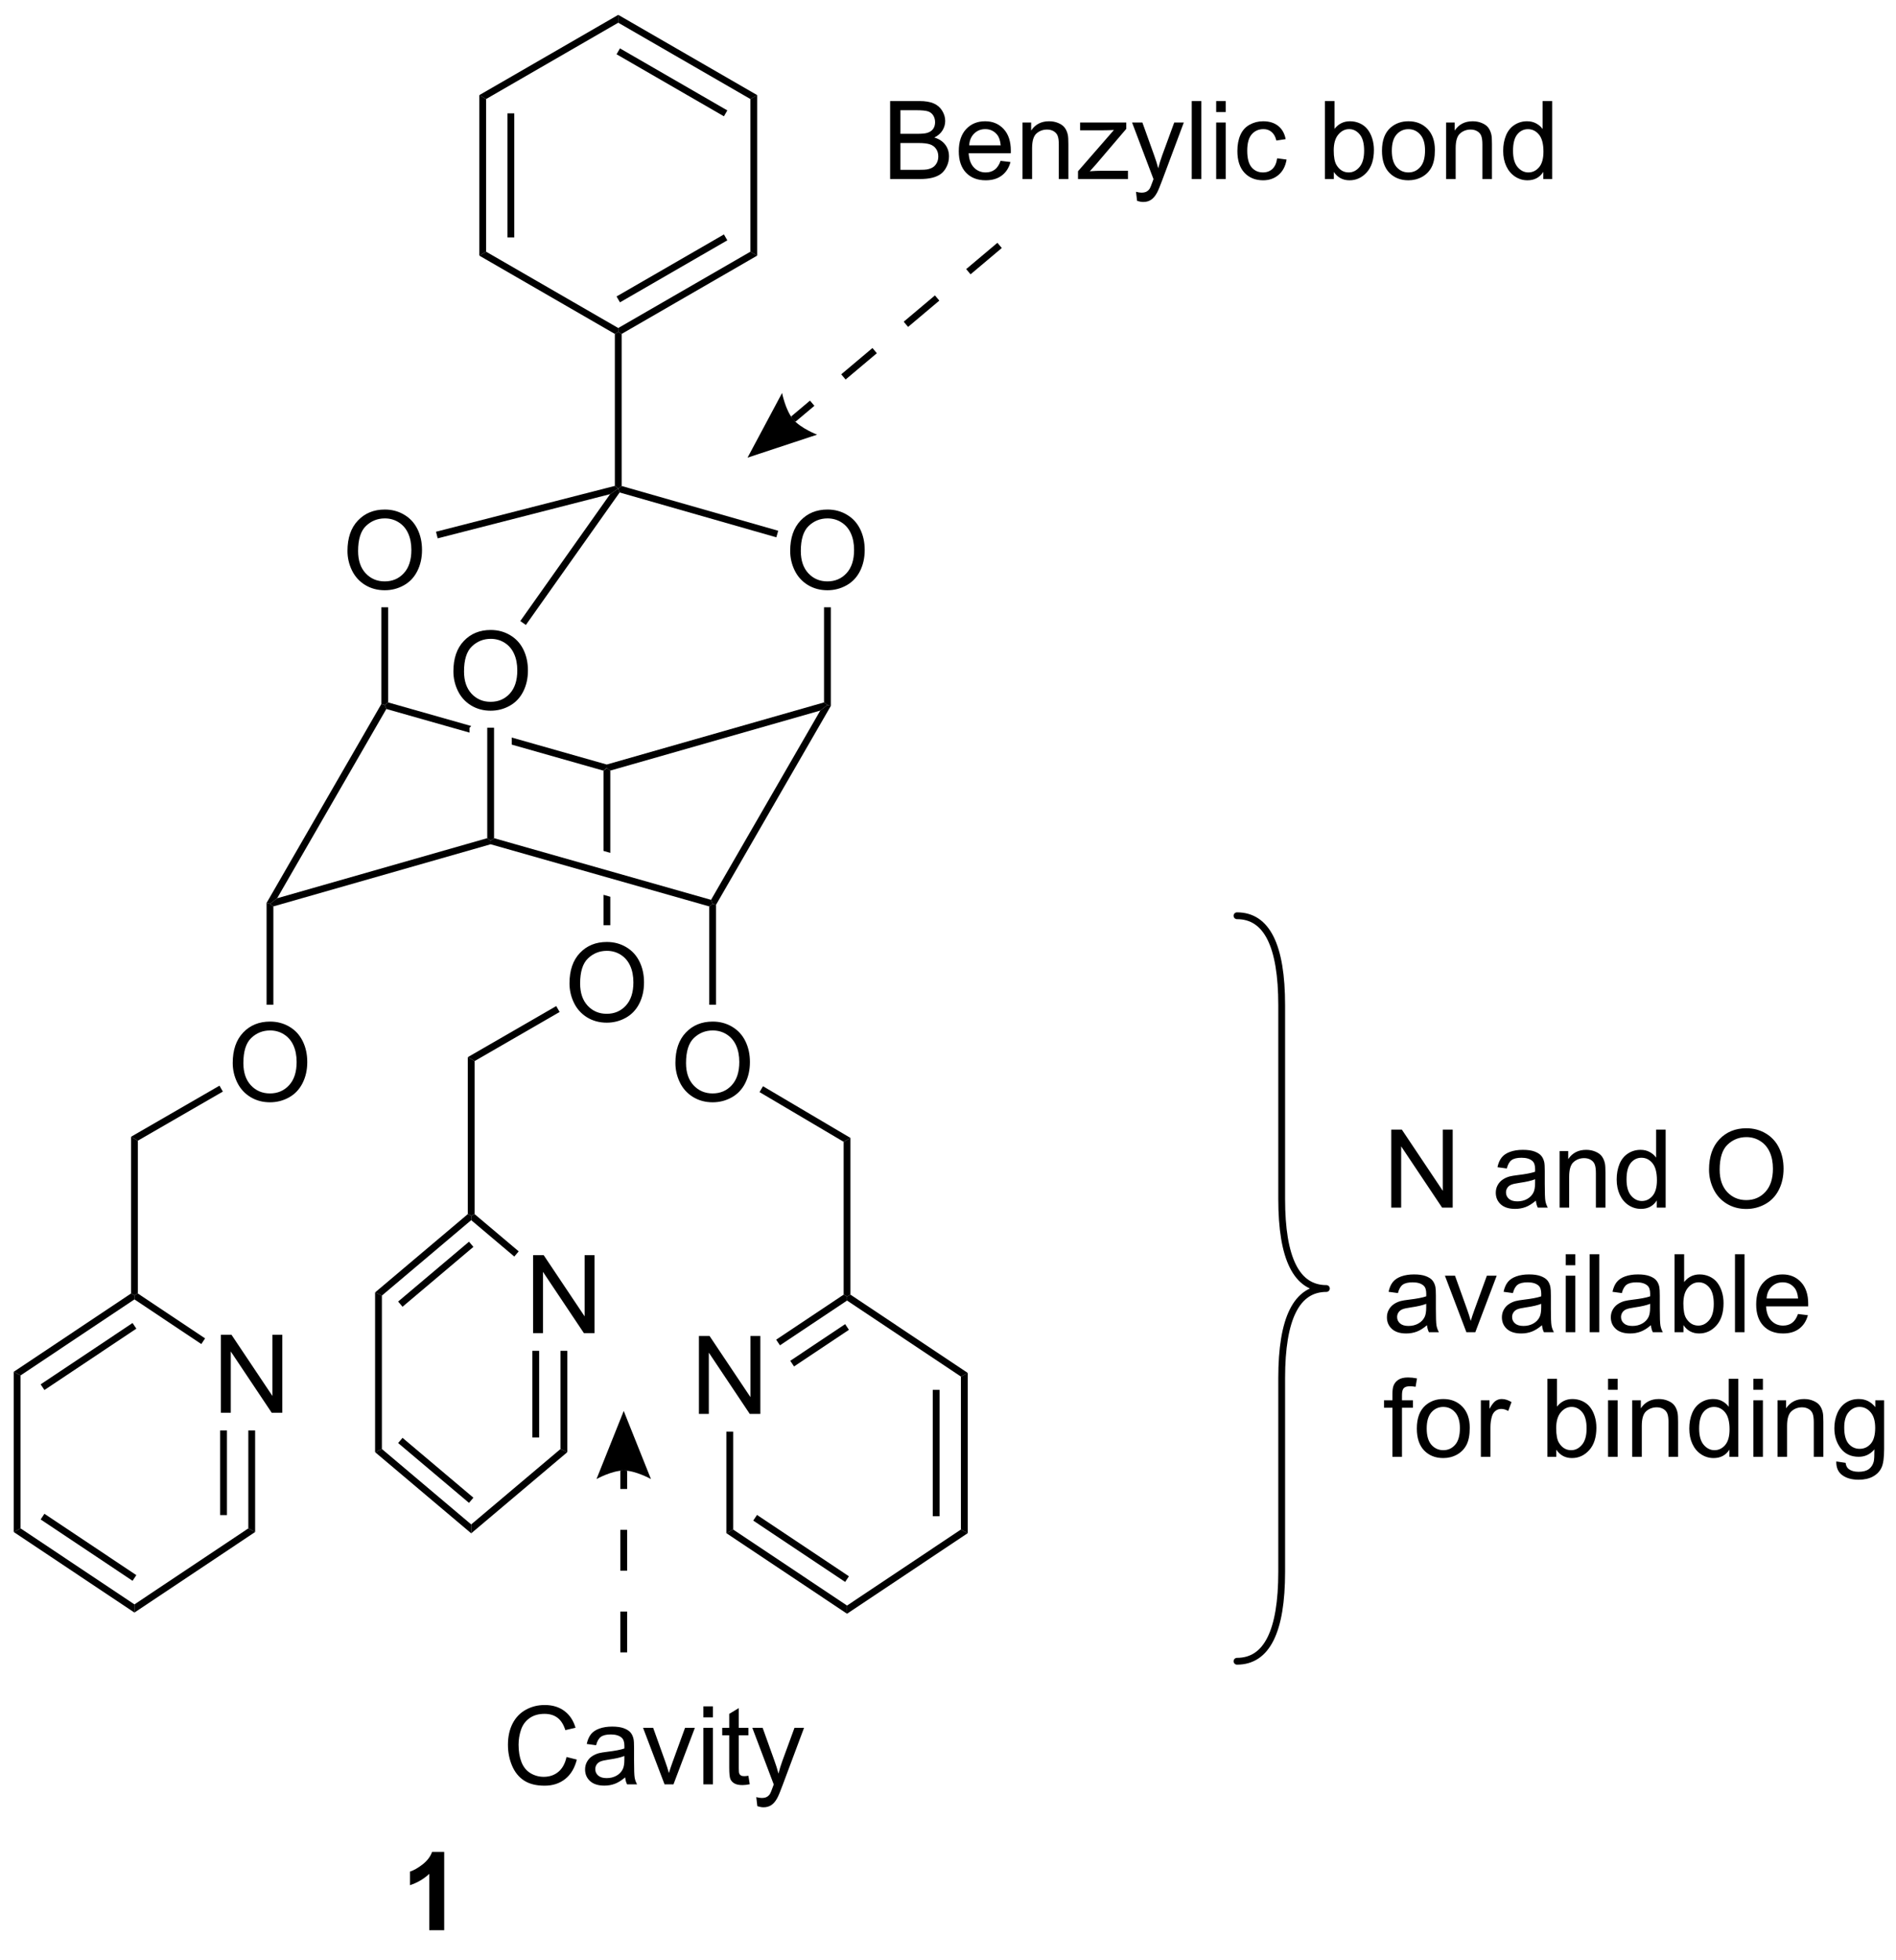 <?xml version="1.0" encoding="UTF-8"?>
<!DOCTYPE svg PUBLIC '-//W3C//DTD SVG 1.0//EN'
          'http://www.w3.org/TR/2001/REC-SVG-20010904/DTD/svg10.dtd'>
<svg stroke-dasharray="none" shape-rendering="auto" xmlns="http://www.w3.org/2000/svg" font-family="'Dialog'" text-rendering="auto" width="90" fill-opacity="1" color-interpolation="auto" color-rendering="auto" preserveAspectRatio="xMidYMid meet" font-size="12px" viewBox="0 0 90 93" fill="black" xmlns:xlink="http://www.w3.org/1999/xlink" stroke="black" image-rendering="auto" stroke-miterlimit="10" stroke-linecap="square" stroke-linejoin="miter" font-style="normal" stroke-width="1" height="93" stroke-dashoffset="0" font-weight="normal" stroke-opacity="1"
><!--Generated by the Batik Graphics2D SVG Generator--><defs id="genericDefs"
  /><g
  ><defs id="defs1"
    ><clipPath clipPathUnits="userSpaceOnUse" id="clipPath1"
      ><path d="M0.646 0.646 L144.012 0.646 L144.012 147.332 L0.646 147.332 L0.646 0.646 Z"
      /></clipPath
      ><clipPath clipPathUnits="userSpaceOnUse" id="clipPath2"
      ><path d="M90.172 270.739 L90.172 413.347 L229.552 413.347 L229.552 270.739 Z"
      /></clipPath
    ></defs
    ><g transform="scale(0.628,0.628) translate(-0.646,-0.646) matrix(1.029,0,0,1.029,-92.105,-277.837)"
    ><path d="M134.717 327.028 L134.467 327.217 L134.467 333.107 L134.967 333.249 L134.967 333.249 L134.967 327.217 L134.717 327.028 ZM134.467 336.329 L134.467 338.564 L134.967 338.564 L134.967 336.471 L134.967 336.471 L134.467 336.329 Z" stroke="none" clip-path="url(#clipPath2)"
    /></g
    ><g transform="matrix(0.646,0,0,0.646,-58.226,-174.821)"
    ><path d="M131.98 342.839 Q131.98 341.412 132.745 340.607 Q133.511 339.8 134.722 339.8 Q135.513 339.8 136.149 340.18 Q136.787 340.558 137.12 341.235 Q137.456 341.912 137.456 342.771 Q137.456 343.644 137.105 344.331 Q136.753 345.019 136.107 345.373 Q135.464 345.727 134.717 345.727 Q133.909 345.727 133.271 345.337 Q132.636 344.943 132.308 344.269 Q131.98 343.592 131.98 342.839 ZM132.761 342.849 Q132.761 343.886 133.316 344.482 Q133.873 345.076 134.714 345.076 Q135.568 345.076 136.12 344.474 Q136.675 343.873 136.675 342.769 Q136.675 342.068 136.438 341.547 Q136.201 341.027 135.745 340.74 Q135.292 340.451 134.724 340.451 Q133.92 340.451 133.339 341.006 Q132.761 341.558 132.761 342.849 Z" stroke="none" clip-path="url(#clipPath2)"
    /></g
    ><g transform="matrix(0.646,0,0,0.646,-58.226,-174.821)"
    ><path d="M131.761 399.657 L132.519 399.847 Q132.282 400.782 131.662 401.274 Q131.043 401.764 130.149 401.764 Q129.222 401.764 128.642 401.386 Q128.063 401.009 127.759 400.295 Q127.457 399.579 127.457 398.759 Q127.457 397.863 127.798 397.199 Q128.142 396.532 128.772 396.186 Q129.402 395.839 130.16 395.839 Q131.019 395.839 131.605 396.277 Q132.191 396.714 132.423 397.509 L131.675 397.683 Q131.477 397.058 131.097 396.774 Q130.72 396.488 130.144 396.488 Q129.485 396.488 129.04 396.806 Q128.597 397.121 128.418 397.655 Q128.238 398.188 128.238 398.753 Q128.238 399.485 128.451 400.03 Q128.665 400.574 129.113 400.845 Q129.563 401.113 130.087 401.113 Q130.722 401.113 131.162 400.746 Q131.605 400.378 131.761 399.657 ZM136.07 401.152 Q135.679 401.485 135.317 401.623 Q134.958 401.759 134.544 401.759 Q133.859 401.759 133.492 401.425 Q133.125 401.089 133.125 400.571 Q133.125 400.267 133.263 400.014 Q133.403 399.761 133.627 399.61 Q133.851 399.457 134.132 399.378 Q134.341 399.324 134.757 399.274 Q135.609 399.173 136.013 399.032 Q136.015 398.886 136.015 398.847 Q136.015 398.418 135.817 398.243 Q135.547 398.003 135.015 398.003 Q134.52 398.003 134.284 398.178 Q134.047 398.353 133.935 398.793 L133.247 398.699 Q133.341 398.259 133.554 397.988 Q133.77 397.714 134.177 397.569 Q134.583 397.423 135.117 397.423 Q135.648 397.423 135.979 397.548 Q136.312 397.673 136.468 397.863 Q136.625 398.05 136.687 398.339 Q136.724 398.519 136.724 398.988 L136.724 399.925 Q136.724 400.907 136.768 401.168 Q136.812 401.425 136.945 401.665 L136.21 401.665 Q136.101 401.446 136.07 401.152 ZM136.013 399.582 Q135.63 399.738 134.864 399.847 Q134.429 399.91 134.25 399.988 Q134.07 400.066 133.971 400.217 Q133.875 400.368 133.875 400.55 Q133.875 400.832 134.088 401.019 Q134.302 401.207 134.71 401.207 Q135.117 401.207 135.432 401.03 Q135.75 400.853 135.898 400.543 Q136.013 400.306 136.013 399.839 L136.013 399.582 ZM138.964 401.665 L137.386 397.517 L138.129 397.517 L139.019 400.001 Q139.165 400.402 139.285 400.837 Q139.379 400.509 139.548 400.048 L140.47 397.517 L141.191 397.517 L139.621 401.665 L138.964 401.665 ZM141.816 396.746 L141.816 395.938 L142.519 395.938 L142.519 396.746 L141.816 396.746 ZM141.816 401.665 L141.816 397.517 L142.519 397.517 L142.519 401.665 L141.816 401.665 ZM145.125 401.035 L145.226 401.657 Q144.929 401.72 144.695 401.72 Q144.312 401.72 144.101 401.6 Q143.89 401.478 143.804 401.28 Q143.718 401.082 143.718 400.449 L143.718 398.063 L143.203 398.063 L143.203 397.517 L143.718 397.517 L143.718 396.488 L144.419 396.066 L144.419 397.517 L145.125 397.517 L145.125 398.063 L144.419 398.063 L144.419 400.488 Q144.419 400.79 144.455 400.876 Q144.492 400.962 144.575 401.014 Q144.661 401.063 144.817 401.063 Q144.935 401.063 145.125 401.035 ZM145.782 403.264 L145.704 402.603 Q145.933 402.665 146.105 402.665 Q146.339 402.665 146.48 402.587 Q146.621 402.509 146.712 402.368 Q146.777 402.264 146.925 401.845 Q146.946 401.787 146.988 401.673 L145.415 397.517 L146.173 397.517 L147.035 399.918 Q147.204 400.376 147.337 400.878 Q147.457 400.394 147.626 399.933 L148.511 397.517 L149.214 397.517 L147.636 401.735 Q147.384 402.42 147.243 402.678 Q147.056 403.024 146.813 403.186 Q146.571 403.35 146.235 403.35 Q146.032 403.35 145.782 403.264 Z" stroke="none" clip-path="url(#clipPath2)"
    /></g
    ><g transform="matrix(0.646,0,0,0.646,-58.226,-174.821)"
    ><path d="M136.215 391.974 L136.215 388.974 L135.715 388.974 L135.715 391.974 ZM136.215 385.974 L136.215 382.974 L135.715 382.974 L135.715 385.974 ZM136.215 379.974 L136.215 378.618 L135.715 378.618 L135.715 379.974 ZM135.965 374.243 L137.965 379.243 C137.965 379.243 136.84 378.618 135.965 378.618 C135.09 378.618 133.965 379.243 133.965 379.243 Z" stroke="none" clip-path="url(#clipPath2)"
    /></g
    ><g transform="matrix(0.646,0,0,0.646,-58.226,-174.821)"
    ><path d="M155.54 283.769 L155.54 278.042 L157.689 278.042 Q158.345 278.042 158.741 278.216 Q159.139 278.388 159.363 278.75 Q159.587 279.112 159.587 279.506 Q159.587 279.873 159.387 280.198 Q159.189 280.521 158.788 280.722 Q159.306 280.873 159.585 281.24 Q159.866 281.607 159.866 282.107 Q159.866 282.511 159.694 282.857 Q159.525 283.201 159.275 283.388 Q159.025 283.576 158.647 283.672 Q158.272 283.769 157.725 283.769 L155.54 283.769 ZM156.298 280.448 L157.538 280.448 Q158.04 280.448 158.259 280.381 Q158.548 280.295 158.694 280.097 Q158.843 279.896 158.843 279.597 Q158.843 279.31 158.704 279.094 Q158.569 278.878 158.314 278.797 Q158.061 278.716 157.444 278.716 L156.298 278.716 L156.298 280.448 ZM156.298 283.091 L157.725 283.091 Q158.093 283.091 158.241 283.065 Q158.501 283.019 158.676 282.909 Q158.853 282.8 158.965 282.591 Q159.079 282.381 159.079 282.107 Q159.079 281.787 158.915 281.552 Q158.751 281.315 158.46 281.219 Q158.171 281.123 157.624 281.123 L156.298 281.123 L156.298 283.091 ZM163.658 282.433 L164.384 282.521 Q164.212 283.159 163.746 283.511 Q163.283 283.862 162.561 283.862 Q161.65 283.862 161.116 283.302 Q160.585 282.74 160.585 281.729 Q160.585 280.683 161.124 280.104 Q161.663 279.526 162.522 279.526 Q163.353 279.526 163.879 280.094 Q164.408 280.659 164.408 281.685 Q164.408 281.748 164.405 281.873 L161.311 281.873 Q161.35 282.558 161.697 282.922 Q162.046 283.284 162.564 283.284 Q162.952 283.284 163.225 283.081 Q163.499 282.878 163.658 282.433 ZM161.35 281.295 L163.665 281.295 Q163.619 280.771 163.4 280.511 Q163.064 280.104 162.53 280.104 Q162.046 280.104 161.715 280.43 Q161.384 280.753 161.35 281.295 ZM165.268 283.769 L165.268 279.62 L165.901 279.62 L165.901 280.209 Q166.357 279.526 167.221 279.526 Q167.596 279.526 167.909 279.662 Q168.224 279.795 168.38 280.013 Q168.536 280.232 168.599 280.534 Q168.638 280.729 168.638 281.216 L168.638 283.769 L167.935 283.769 L167.935 281.245 Q167.935 280.815 167.852 280.602 Q167.771 280.388 167.563 280.263 Q167.354 280.136 167.073 280.136 Q166.623 280.136 166.297 280.422 Q165.971 280.706 165.971 281.503 L165.971 283.769 L165.268 283.769 ZM169.345 283.769 L169.345 283.198 L171.986 280.167 Q171.538 280.19 171.194 280.19 L169.501 280.19 L169.501 279.62 L172.892 279.62 L172.892 280.084 L170.647 282.716 L170.212 283.198 Q170.686 283.162 171.1 283.162 L173.017 283.162 L173.017 283.769 L169.345 283.769 ZM173.686 285.368 L173.608 284.706 Q173.837 284.769 174.009 284.769 Q174.244 284.769 174.384 284.69 Q174.525 284.612 174.616 284.472 Q174.681 284.368 174.829 283.948 Q174.85 283.891 174.892 283.776 L173.319 279.62 L174.077 279.62 L174.939 282.021 Q175.108 282.479 175.241 282.982 Q175.361 282.498 175.53 282.037 L176.415 279.62 L177.119 279.62 L175.54 283.839 Q175.288 284.524 175.147 284.782 Q174.96 285.128 174.718 285.289 Q174.475 285.454 174.139 285.454 Q173.936 285.454 173.686 285.368 ZM177.702 283.769 L177.702 278.042 L178.405 278.042 L178.405 283.769 L177.702 283.769 ZM179.498 278.849 L179.498 278.042 L180.201 278.042 L180.201 278.849 L179.498 278.849 ZM179.498 283.769 L179.498 279.62 L180.201 279.62 L180.201 283.769 L179.498 283.769 ZM183.978 282.248 L184.671 282.339 Q184.556 283.052 184.09 283.459 Q183.624 283.862 182.944 283.862 Q182.093 283.862 181.574 283.305 Q181.056 282.748 181.056 281.709 Q181.056 281.037 181.277 280.534 Q181.501 280.029 181.957 279.779 Q182.413 279.526 182.947 279.526 Q183.624 279.526 184.054 279.868 Q184.483 280.209 184.603 280.839 L183.921 280.943 Q183.822 280.526 183.574 280.315 Q183.327 280.104 182.975 280.104 Q182.444 280.104 182.111 280.485 Q181.78 280.865 181.78 281.69 Q181.78 282.526 182.1 282.907 Q182.421 283.284 182.936 283.284 Q183.35 283.284 183.626 283.032 Q183.905 282.776 183.978 282.248 ZM188.143 283.769 L187.49 283.769 L187.49 278.042 L188.193 278.042 L188.193 280.084 Q188.638 279.526 189.331 279.526 Q189.714 279.526 190.055 279.68 Q190.396 279.834 190.617 280.115 Q190.839 280.394 190.964 280.789 Q191.089 281.183 191.089 281.631 Q191.089 282.698 190.56 283.282 Q190.034 283.862 189.294 283.862 Q188.56 283.862 188.143 283.248 L188.143 283.769 ZM188.136 281.662 Q188.136 282.409 188.339 282.74 Q188.669 283.284 189.237 283.284 Q189.698 283.284 190.034 282.883 Q190.37 282.482 190.37 281.69 Q190.37 280.878 190.047 280.493 Q189.724 280.104 189.268 280.104 Q188.807 280.104 188.471 280.506 Q188.136 280.904 188.136 281.662 ZM191.681 281.693 Q191.681 280.542 192.322 279.987 Q192.858 279.526 193.626 279.526 Q194.483 279.526 195.025 280.086 Q195.569 280.646 195.569 281.636 Q195.569 282.435 195.327 282.896 Q195.087 283.354 194.629 283.61 Q194.171 283.862 193.626 283.862 Q192.757 283.862 192.218 283.305 Q191.681 282.745 191.681 281.693 ZM192.405 281.693 Q192.405 282.49 192.751 282.888 Q193.1 283.284 193.626 283.284 Q194.15 283.284 194.496 282.886 Q194.845 282.487 194.845 281.67 Q194.845 280.901 194.496 280.506 Q194.147 280.107 193.626 280.107 Q193.1 280.107 192.751 280.503 Q192.405 280.896 192.405 281.693 ZM196.393 283.769 L196.393 279.62 L197.026 279.62 L197.026 280.209 Q197.482 279.526 198.346 279.526 Q198.721 279.526 199.034 279.662 Q199.349 279.795 199.505 280.013 Q199.661 280.232 199.724 280.534 Q199.763 280.729 199.763 281.216 L199.763 283.769 L199.06 283.769 L199.06 281.245 Q199.06 280.815 198.977 280.602 Q198.896 280.388 198.688 280.263 Q198.479 280.136 198.198 280.136 Q197.748 280.136 197.422 280.422 Q197.096 280.706 197.096 281.503 L197.096 283.769 L196.393 283.769 ZM203.533 283.769 L203.533 283.245 Q203.139 283.862 202.374 283.862 Q201.876 283.862 201.46 283.589 Q201.046 283.315 200.816 282.826 Q200.587 282.334 200.587 281.698 Q200.587 281.076 200.793 280.571 Q201.001 280.065 201.415 279.797 Q201.829 279.526 202.343 279.526 Q202.718 279.526 203.009 279.685 Q203.304 279.841 203.486 280.097 L203.486 278.042 L204.186 278.042 L204.186 283.769 L203.533 283.769 ZM201.311 281.698 Q201.311 282.495 201.647 282.891 Q201.983 283.284 202.439 283.284 Q202.9 283.284 203.223 282.907 Q203.546 282.529 203.546 281.756 Q203.546 280.904 203.218 280.506 Q202.889 280.107 202.408 280.107 Q201.939 280.107 201.624 280.49 Q201.311 280.873 201.311 281.698 Z" stroke="none" clip-path="url(#clipPath2)"
    /></g
    ><g transform="matrix(0.646,0,0,0.646,-58.226,-174.821)"
    ><path d="M163.424 288.452 L161.129 290.384 L161.451 290.767 L163.746 288.835 ZM158.833 292.316 L156.538 294.247 L156.86 294.63 L159.155 292.698 ZM154.242 296.179 L151.947 298.111 L152.269 298.493 L154.564 296.562 ZM149.652 300.042 L148.249 301.223 L148.571 301.605 L149.974 300.425 ZM145.063 304.231 L147.601 299.481 C147.601 299.481 147.847 300.744 148.41 301.414 C148.974 302.083 150.176 302.542 150.176 302.542 Z" stroke="none" clip-path="url(#clipPath2)"
    /></g
    ><g transform="matrix(0.646,0,0,0.646,-58.226,-174.821)"
    ><path d="M118.153 322.329 L118.403 322.396 L118.522 322.689 L110.497 336.59 L109.971 337 L109.721 336.933 Z" stroke="none" clip-path="url(#clipPath2)"
    /></g
    ><g transform="matrix(0.646,0,0,0.646,-58.226,-174.821)"
    ><path d="M110.221 337.188 L109.971 337 L110.497 336.59 L125.936 332.177 L126.186 332.366 L126.186 332.625 Z" stroke="none" clip-path="url(#clipPath2)"
    /></g
    ><g transform="matrix(0.646,0,0,0.646,-58.226,-174.821)"
    ><path d="M126.186 332.625 L126.186 332.366 L126.436 332.177 L142.38 336.706 L142.499 337 L142.249 337.189 Z" stroke="none" clip-path="url(#clipPath2)"
    /></g
    ><g transform="matrix(0.646,0,0,0.646,-58.226,-174.821)"
    ><path d="M142.749 337.067 L142.499 337 L142.38 336.706 L150.407 322.806 L150.933 322.396 L151.183 322.463 Z" stroke="none" clip-path="url(#clipPath2)"
    /></g
    ><g transform="matrix(0.646,0,0,0.646,-58.226,-174.821)"
    ><path d="M150.683 322.207 L150.933 322.396 L150.407 322.806 L134.967 327.217 L134.717 327.028 L134.716 326.768 Z" stroke="none" clip-path="url(#clipPath2)"
    /></g
    ><g transform="matrix(0.646,0,0,0.646,-58.226,-174.821)"
    ><path d="M118.653 322.207 L118.403 322.396 L118.522 322.689 L124.636 324.425 L124.636 324.425 L124.636 324.067 L124.762 323.941 L124.762 323.941 L118.653 322.207 ZM127.736 324.786 L127.736 325.306 L127.736 325.306 L134.467 327.217 L134.717 327.028 L134.716 326.768 L127.736 324.786 Z" stroke="none" clip-path="url(#clipPath2)"
    /></g
    ><g transform="matrix(0.646,0,0,0.646,-58.226,-174.821)"
    ><path d="M148.196 311.082 Q148.196 309.654 148.961 308.85 Q149.727 308.042 150.938 308.042 Q151.729 308.042 152.365 308.423 Q153.003 308.8 153.336 309.477 Q153.672 310.154 153.672 311.014 Q153.672 311.886 153.321 312.574 Q152.969 313.261 152.323 313.615 Q151.68 313.969 150.933 313.969 Q150.125 313.969 149.487 313.579 Q148.852 313.186 148.524 312.511 Q148.196 311.834 148.196 311.082 ZM148.977 311.092 Q148.977 312.128 149.531 312.725 Q150.089 313.318 150.93 313.318 Q151.784 313.318 152.336 312.717 Q152.891 312.115 152.891 311.011 Q152.891 310.311 152.654 309.79 Q152.417 309.269 151.961 308.983 Q151.508 308.693 150.94 308.693 Q150.136 308.693 149.555 309.248 Q148.977 309.8 148.977 311.092 Z" stroke="none" clip-path="url(#clipPath2)"
    /></g
    ><g transform="matrix(0.646,0,0,0.646,-58.226,-174.821)"
    ><path d="M151.183 322.463 L150.933 322.396 L150.683 322.207 L150.683 315.222 L151.183 315.222 Z" stroke="none" clip-path="url(#clipPath2)"
    /></g
    ><g transform="matrix(0.646,0,0,0.646,-58.226,-174.821)"
    ><path d="M139.762 348.686 Q139.762 347.259 140.527 346.454 Q141.293 345.647 142.504 345.647 Q143.296 345.647 143.931 346.027 Q144.569 346.404 144.902 347.082 Q145.238 347.759 145.238 348.618 Q145.238 349.49 144.887 350.178 Q144.535 350.865 143.889 351.22 Q143.246 351.574 142.499 351.574 Q141.691 351.574 141.053 351.183 Q140.418 350.79 140.09 350.115 Q139.762 349.438 139.762 348.686 ZM140.543 348.696 Q140.543 349.733 141.098 350.329 Q141.655 350.923 142.496 350.923 Q143.35 350.923 143.902 350.321 Q144.457 349.72 144.457 348.615 Q144.457 347.915 144.22 347.394 Q143.983 346.873 143.527 346.587 Q143.074 346.298 142.506 346.298 Q141.702 346.298 141.121 346.852 Q140.543 347.404 140.543 348.696 Z" stroke="none" clip-path="url(#clipPath2)"
    /></g
    ><g transform="matrix(0.646,0,0,0.646,-58.226,-174.821)"
    ><path d="M142.249 337.189 L142.499 337 L142.749 337.067 L142.749 344.411 L142.249 344.411 Z" stroke="none" clip-path="url(#clipPath2)"
    /></g
    ><g transform="matrix(0.646,0,0,0.646,-58.226,-174.821)"
    ><path d="M123.449 319.926 Q123.449 318.5 124.215 317.695 Q124.98 316.887 126.191 316.887 Q126.983 316.887 127.618 317.268 Q128.256 317.645 128.59 318.322 Q128.926 319 128.926 319.859 Q128.926 320.731 128.574 321.419 Q128.222 322.106 127.577 322.46 Q126.933 322.815 126.186 322.815 Q125.379 322.815 124.741 322.424 Q124.105 322.031 123.777 321.356 Q123.449 320.679 123.449 319.926 ZM124.23 319.937 Q124.23 320.973 124.785 321.57 Q125.342 322.163 126.183 322.163 Q127.038 322.163 127.59 321.562 Q128.144 320.96 128.144 319.856 Q128.144 319.156 127.907 318.635 Q127.67 318.114 127.215 317.828 Q126.761 317.538 126.194 317.538 Q125.389 317.538 124.808 318.093 Q124.23 318.645 124.23 319.937 Z" stroke="none" clip-path="url(#clipPath2)"
    /></g
    ><g transform="matrix(0.646,0,0,0.646,-58.226,-174.821)"
    ><path d="M126.436 332.177 L126.186 332.366 L125.936 332.177 L125.936 324.067 L126.436 324.067 Z" stroke="none" clip-path="url(#clipPath2)"
    /></g
    ><g transform="matrix(0.646,0,0,0.646,-58.226,-174.821)"
    ><path d="M107.234 348.686 Q107.234 347.259 108 346.454 Q108.766 345.647 109.977 345.647 Q110.768 345.647 111.404 346.027 Q112.042 346.404 112.375 347.082 Q112.711 347.759 112.711 348.618 Q112.711 349.49 112.359 350.178 Q112.008 350.865 111.362 351.22 Q110.719 351.574 109.971 351.574 Q109.164 351.574 108.526 351.183 Q107.891 350.79 107.562 350.115 Q107.234 349.438 107.234 348.686 ZM108.016 348.696 Q108.016 349.733 108.57 350.329 Q109.127 350.923 109.969 350.923 Q110.823 350.923 111.375 350.321 Q111.93 349.72 111.93 348.615 Q111.93 347.915 111.693 347.394 Q111.456 346.873 111 346.587 Q110.547 346.298 109.979 346.298 Q109.174 346.298 108.594 346.852 Q108.016 347.404 108.016 348.696 Z" stroke="none" clip-path="url(#clipPath2)"
    /></g
    ><g transform="matrix(0.646,0,0,0.646,-58.226,-174.821)"
    ><path d="M109.721 336.933 L109.971 337 L110.221 337.188 L110.221 344.411 L109.721 344.411 Z" stroke="none" clip-path="url(#clipPath2)"
    /></g
    ><g transform="matrix(0.646,0,0,0.646,-58.226,-174.821)"
    ><path d="M115.666 311.082 Q115.666 309.654 116.432 308.85 Q117.197 308.042 118.408 308.042 Q119.2 308.042 119.835 308.423 Q120.473 308.8 120.807 309.477 Q121.143 310.154 121.143 311.014 Q121.143 311.886 120.791 312.574 Q120.44 313.261 119.794 313.615 Q119.15 313.969 118.403 313.969 Q117.596 313.969 116.958 313.579 Q116.322 313.186 115.994 312.511 Q115.666 311.834 115.666 311.082 ZM116.447 311.092 Q116.447 312.128 117.002 312.725 Q117.559 313.318 118.4 313.318 Q119.255 313.318 119.807 312.717 Q120.361 312.115 120.361 311.011 Q120.361 310.311 120.124 309.79 Q119.888 309.269 119.432 308.983 Q118.979 308.693 118.411 308.693 Q117.606 308.693 117.025 309.248 Q116.447 309.8 116.447 311.092 Z" stroke="none" clip-path="url(#clipPath2)"
    /></g
    ><g transform="matrix(0.646,0,0,0.646,-58.226,-174.821)"
    ><path d="M118.653 322.207 L118.403 322.396 L118.153 322.329 L118.153 315.222 L118.653 315.222 Z" stroke="none" clip-path="url(#clipPath2)"
    /></g
    ><g transform="matrix(0.646,0,0,0.646,-58.226,-174.821)"
    ><path d="M125.353 277.606 L125.853 277.894 L125.853 289.106 L125.353 289.394 ZM127.423 278.945 L127.423 288.055 L127.923 288.055 L127.923 278.945 Z" stroke="none" clip-path="url(#clipPath2)"
    /></g
    ><g transform="matrix(0.646,0,0,0.646,-58.226,-174.821)"
    ><path d="M125.353 289.394 L125.853 289.106 L135.562 294.711 L135.562 295 L135.312 295.144 Z" stroke="none" clip-path="url(#clipPath2)"
    /></g
    ><g transform="matrix(0.646,0,0,0.646,-58.226,-174.821)"
    ><path d="M135.812 295.144 L135.562 295 L135.562 294.711 L145.272 289.106 L145.772 289.394 ZM135.688 292.826 L143.577 288.271 L143.327 287.838 L135.438 292.393 Z" stroke="none" clip-path="url(#clipPath2)"
    /></g
    ><g transform="matrix(0.646,0,0,0.646,-58.226,-174.821)"
    ><path d="M145.772 289.394 L145.272 289.106 L145.272 277.894 L145.772 277.606 Z" stroke="none" clip-path="url(#clipPath2)"
    /></g
    ><g transform="matrix(0.646,0,0,0.646,-58.226,-174.821)"
    ><path d="M145.772 277.606 L145.272 277.894 L135.562 272.289 L135.562 271.711 ZM143.577 278.729 L135.688 274.174 L135.438 274.607 L143.327 279.162 Z" stroke="none" clip-path="url(#clipPath2)"
    /></g
    ><g transform="matrix(0.646,0,0,0.646,-58.226,-174.821)"
    ><path d="M135.562 271.711 L135.562 272.289 L125.853 277.894 L125.353 277.606 Z" stroke="none" clip-path="url(#clipPath2)"
    /></g
    ><g transform="matrix(0.646,0,0,0.646,-58.226,-174.821)"
    ><path d="M135.312 295.144 L135.562 295 L135.812 295.144 L135.812 306.312 L135.562 306.5 L135.312 306.306 Z" stroke="none" clip-path="url(#clipPath2)"
    /></g
    ><g transform="matrix(0.646,0,0,0.646,-58.226,-174.821)"
    ><path d="M135.664 306.789 L135.562 306.5 L135.812 306.312 L147.316 309.601 L147.178 310.082 Z" stroke="none" clip-path="url(#clipPath2)"
    /></g
    ><g transform="matrix(0.646,0,0,0.646,-58.226,-174.821)"
    ><path d="M134.965 306.911 L135.562 306.5 L135.664 306.789 L128.773 316.52 L128.365 316.231 Z" stroke="none" clip-path="url(#clipPath2)"
    /></g
    ><g transform="matrix(0.646,0,0,0.646,-58.226,-174.821)"
    ><path d="M135.312 306.306 L135.562 306.5 L134.965 306.911 L122.295 310.157 L122.171 309.672 Z" stroke="none" clip-path="url(#clipPath2)"
    /></g
    ><g transform="matrix(0.646,0,0,0.646,-58.226,-174.821)"
    ><path d="M145.944 350.826 L146.198 350.395 L152.624 354.191 L152.124 354.477 Z" stroke="none" clip-path="url(#clipPath2)"
    /></g
    ><g transform="matrix(0.646,0,0,0.646,-58.226,-174.821)"
    ><path d="M131.005 344.508 L131.255 344.941 L125.007 348.548 L124.507 348.259 Z" stroke="none" clip-path="url(#clipPath2)"
    /></g
    ><g transform="matrix(0.646,0,0,0.646,-58.226,-174.821)"
    ><path d="M106.259 350.354 L106.509 350.787 L100.262 354.394 L99.762 354.106 Z" stroke="none" clip-path="url(#clipPath2)"
    /></g
    ><g transform="matrix(0.646,0,0,0.646,-58.226,-174.821)"
    ><path d="M99.762 354.106 L100.262 354.394 L100.262 365.616 L100.012 365.75 L99.762 365.616 Z" stroke="none" clip-path="url(#clipPath2)"
    /></g
    ><g transform="matrix(0.646,0,0,0.646,-58.226,-174.821)"
    ><path d="M152.124 354.477 L152.624 354.191 L152.624 365.7 L152.374 365.834 L152.124 365.7 Z" stroke="none" clip-path="url(#clipPath2)"
    /></g
    ><g transform="matrix(0.646,0,0,0.646,-58.226,-174.821)"
    ><path d="M124.507 348.259 L125.007 348.548 L125.007 359.787 L124.757 359.903 L124.507 359.787 Z" stroke="none" clip-path="url(#clipPath2)"
    /></g
    ><g transform="matrix(0.646,0,0,0.646,-58.226,-174.821)"
    ><path d="M129.304 368.528 L129.304 362.801 L130.083 362.801 L133.091 367.296 L133.091 362.801 L133.817 362.801 L133.817 368.528 L133.039 368.528 L130.031 364.028 L130.031 368.528 L129.304 368.528 Z" stroke="none" clip-path="url(#clipPath2)"
    /></g
    ><g transform="matrix(0.646,0,0,0.646,-58.226,-174.821)"
    ><path d="M124.507 359.787 L124.757 359.903 L124.757 360.23 L118.195 365.769 L117.695 365.537 ZM124.596 361.812 L119.388 366.208 L119.711 366.59 L124.918 362.194 Z" stroke="none" clip-path="url(#clipPath2)"
    /></g
    ><g transform="matrix(0.646,0,0,0.646,-58.226,-174.821)"
    ><path d="M117.695 365.537 L118.195 365.769 L118.195 377.037 L117.695 377.269 Z" stroke="none" clip-path="url(#clipPath2)"
    /></g
    ><g transform="matrix(0.646,0,0,0.646,-58.226,-174.821)"
    ><path d="M117.695 377.269 L118.195 377.037 L124.757 382.576 L124.757 383.23 ZM119.388 376.599 L124.596 380.994 L124.918 380.612 L119.711 376.217 Z" stroke="none" clip-path="url(#clipPath2)"
    /></g
    ><g transform="matrix(0.646,0,0,0.646,-58.226,-174.821)"
    ><path d="M124.757 383.23 L124.757 382.576 L131.32 377.037 L131.82 377.269 Z" stroke="none" clip-path="url(#clipPath2)"
    /></g
    ><g transform="matrix(0.646,0,0,0.646,-58.226,-174.821)"
    ><path d="M131.82 377.269 L131.32 377.037 L131.32 369.828 L131.82 369.828 ZM129.75 376.192 L129.75 369.828 L129.25 369.828 L129.25 376.192 Z" stroke="none" clip-path="url(#clipPath2)"
    /></g
    ><g transform="matrix(0.646,0,0,0.646,-58.226,-174.821)"
    ><path d="M128.247 362.521 L127.924 362.903 L124.757 360.23 L124.757 359.903 L125.007 359.787 Z" stroke="none" clip-path="url(#clipPath2)"
    /></g
    ><g transform="matrix(0.646,0,0,0.646,-58.226,-174.821)"
    ><path d="M141.49 374.459 L141.49 368.733 L142.269 368.733 L145.276 373.227 L145.276 368.733 L146.003 368.733 L146.003 374.459 L145.225 374.459 L142.217 369.959 L142.217 374.459 L141.49 374.459 Z" stroke="none" clip-path="url(#clipPath2)"
    /></g
    ><g transform="matrix(0.646,0,0,0.646,-58.226,-174.821)"
    ><path d="M152.124 365.7 L152.374 365.834 L152.374 366.135 L147.445 369.423 L147.167 369.008 ZM152.235 367.868 L148.202 370.559 L148.48 370.975 L152.512 368.284 Z" stroke="none" clip-path="url(#clipPath2)"
    /></g
    ><g transform="matrix(0.646,0,0,0.646,-58.226,-174.821)"
    ><path d="M143.506 375.759 L144.006 375.759 L144.006 382.95 L143.506 383.218 Z" stroke="none" clip-path="url(#clipPath2)"
    /></g
    ><g transform="matrix(0.646,0,0,0.646,-58.226,-174.821)"
    ><path d="M143.506 383.218 L144.006 382.95 L152.374 388.534 L152.374 389.135 ZM145.482 382.295 L152.235 386.8 L152.512 386.384 L145.759 381.879 Z" stroke="none" clip-path="url(#clipPath2)"
    /></g
    ><g transform="matrix(0.646,0,0,0.646,-58.226,-174.821)"
    ><path d="M152.374 389.135 L152.374 388.534 L160.742 382.95 L161.242 383.218 Z" stroke="none" clip-path="url(#clipPath2)"
    /></g
    ><g transform="matrix(0.646,0,0,0.646,-58.226,-174.821)"
    ><path d="M161.242 383.218 L160.742 382.95 L160.742 371.718 L161.242 371.45 ZM159.172 381.977 L159.172 372.691 L158.672 372.691 L158.672 381.977 Z" stroke="none" clip-path="url(#clipPath2)"
    /></g
    ><g transform="matrix(0.646,0,0,0.646,-58.226,-174.821)"
    ><path d="M161.242 371.45 L160.742 371.718 L152.374 366.135 L152.374 365.834 L152.624 365.7 Z" stroke="none" clip-path="url(#clipPath2)"
    /></g
    ><g transform="matrix(0.646,0,0,0.646,-58.226,-174.821)"
    ><path d="M106.364 374.375 L106.364 368.648 L107.143 368.648 L110.151 373.143 L110.151 368.648 L110.877 368.648 L110.877 374.375 L110.099 374.375 L107.091 369.875 L107.091 374.375 L106.364 374.375 Z" stroke="none" clip-path="url(#clipPath2)"
    /></g
    ><g transform="matrix(0.646,0,0,0.646,-58.226,-174.821)"
    ><path d="M99.762 365.616 L100.012 365.75 L100.012 366.05 L91.644 371.634 L91.144 371.366 ZM99.873 367.784 L93.12 372.289 L93.398 372.705 L100.151 368.2 Z" stroke="none" clip-path="url(#clipPath2)"
    /></g
    ><g transform="matrix(0.646,0,0,0.646,-58.226,-174.821)"
    ><path d="M91.144 371.366 L91.644 371.634 L91.644 382.866 L91.144 383.134 Z" stroke="none" clip-path="url(#clipPath2)"
    /></g
    ><g transform="matrix(0.646,0,0,0.646,-58.226,-174.821)"
    ><path d="M91.144 383.134 L91.644 382.866 L100.012 388.449 L100.012 389.05 ZM93.12 382.21 L99.873 386.716 L100.151 386.3 L93.398 381.794 Z" stroke="none" clip-path="url(#clipPath2)"
    /></g
    ><g transform="matrix(0.646,0,0,0.646,-58.226,-174.821)"
    ><path d="M100.012 389.05 L100.012 388.449 L108.38 382.866 L108.88 383.134 Z" stroke="none" clip-path="url(#clipPath2)"
    /></g
    ><g transform="matrix(0.646,0,0,0.646,-58.226,-174.821)"
    ><path d="M108.88 383.134 L108.38 382.866 L108.38 375.675 L108.88 375.675 ZM106.81 381.892 L106.81 375.675 L106.31 375.675 L106.31 381.892 Z" stroke="none" clip-path="url(#clipPath2)"
    /></g
    ><g transform="matrix(0.646,0,0,0.646,-58.226,-174.821)"
    ><path d="M105.203 368.913 L104.926 369.329 L100.012 366.05 L100.012 365.75 L100.262 365.616 Z" stroke="none" clip-path="url(#clipPath2)"
    /></g
    ><g stroke-width="0.5" transform="matrix(0.646,0,0,0.646,-58.226,-174.821)" stroke-linejoin="round" stroke-linecap="round"
    ><path fill="none" d="M181.028 392.625 Q184.312 392.625 184.312 386.055 L184.312 371.82 Q184.312 365.25 187.597 365.25 Q184.312 365.25 184.312 358.68 L184.312 344.445 Q184.312 337.875 181.028 337.875" clip-path="url(#clipPath2)"
    /></g
    ><g transform="matrix(0.646,0,0,0.646,-58.226,-174.821)"
    ><path d="M192.364 359.309 L192.364 353.582 L193.143 353.582 L196.151 358.077 L196.151 353.582 L196.877 353.582 L196.877 359.309 L196.099 359.309 L193.091 354.809 L193.091 359.309 L192.364 359.309 ZM202.989 358.796 Q202.599 359.129 202.237 359.267 Q201.877 359.402 201.463 359.402 Q200.779 359.402 200.411 359.069 Q200.044 358.733 200.044 358.215 Q200.044 357.91 200.182 357.658 Q200.323 357.405 200.547 357.254 Q200.771 357.1 201.052 357.022 Q201.26 356.967 201.677 356.918 Q202.529 356.816 202.932 356.676 Q202.935 356.53 202.935 356.491 Q202.935 356.061 202.737 355.887 Q202.466 355.647 201.935 355.647 Q201.44 355.647 201.203 355.822 Q200.966 355.996 200.854 356.436 L200.167 356.342 Q200.26 355.902 200.474 355.632 Q200.69 355.358 201.096 355.212 Q201.502 355.066 202.036 355.066 Q202.568 355.066 202.898 355.191 Q203.232 355.316 203.388 355.507 Q203.544 355.694 203.607 355.983 Q203.643 356.163 203.643 356.632 L203.643 357.569 Q203.643 358.551 203.687 358.811 Q203.732 359.069 203.864 359.309 L203.13 359.309 Q203.021 359.09 202.989 358.796 ZM202.932 357.225 Q202.549 357.382 201.784 357.491 Q201.349 357.553 201.169 357.632 Q200.989 357.71 200.891 357.861 Q200.794 358.012 200.794 358.194 Q200.794 358.475 201.008 358.663 Q201.221 358.85 201.63 358.85 Q202.036 358.85 202.351 358.673 Q202.669 358.496 202.818 358.186 Q202.932 357.949 202.932 357.483 L202.932 357.225 ZM204.733 359.309 L204.733 355.16 L205.366 355.16 L205.366 355.749 Q205.821 355.066 206.686 355.066 Q207.061 355.066 207.374 355.202 Q207.689 355.335 207.845 355.553 Q208.001 355.772 208.064 356.074 Q208.103 356.269 208.103 356.757 L208.103 359.309 L207.4 359.309 L207.4 356.785 Q207.4 356.356 207.316 356.142 Q207.236 355.928 207.027 355.803 Q206.819 355.676 206.538 355.676 Q206.087 355.676 205.762 355.962 Q205.436 356.246 205.436 357.043 L205.436 359.309 L204.733 359.309 ZM211.872 359.309 L211.872 358.785 Q211.479 359.402 210.713 359.402 Q210.216 359.402 209.799 359.129 Q209.385 358.856 209.156 358.366 Q208.927 357.874 208.927 357.238 Q208.927 356.616 209.133 356.111 Q209.341 355.606 209.755 355.337 Q210.169 355.066 210.682 355.066 Q211.057 355.066 211.349 355.225 Q211.643 355.382 211.825 355.637 L211.825 353.582 L212.526 353.582 L212.526 359.309 L211.872 359.309 ZM209.651 357.238 Q209.651 358.035 209.987 358.431 Q210.323 358.824 210.779 358.824 Q211.239 358.824 211.562 358.447 Q211.885 358.069 211.885 357.296 Q211.885 356.444 211.557 356.046 Q211.229 355.647 210.747 355.647 Q210.279 355.647 209.963 356.03 Q209.651 356.413 209.651 357.238 ZM215.713 356.519 Q215.713 355.092 216.479 354.288 Q217.245 353.481 218.456 353.481 Q219.247 353.481 219.883 353.861 Q220.521 354.238 220.854 354.915 Q221.19 355.592 221.19 356.452 Q221.19 357.324 220.838 358.012 Q220.487 358.699 219.841 359.053 Q219.198 359.408 218.45 359.408 Q217.643 359.408 217.005 359.017 Q216.37 358.624 216.042 357.949 Q215.713 357.272 215.713 356.519 ZM216.495 356.53 Q216.495 357.566 217.049 358.163 Q217.607 358.757 218.448 358.757 Q219.302 358.757 219.854 358.155 Q220.409 357.553 220.409 356.449 Q220.409 355.749 220.172 355.228 Q219.935 354.707 219.479 354.421 Q219.026 354.132 218.458 354.132 Q217.654 354.132 217.073 354.686 Q216.495 355.238 216.495 356.53 Z" stroke="none" clip-path="url(#clipPath2)"
    /></g
    ><g transform="matrix(0.646,0,0,0.646,-58.226,-174.821)"
    ><path d="M194.989 367.946 Q194.599 368.279 194.237 368.417 Q193.877 368.552 193.463 368.552 Q192.779 368.552 192.411 368.219 Q192.044 367.883 192.044 367.365 Q192.044 367.06 192.182 366.808 Q192.323 366.555 192.547 366.404 Q192.771 366.25 193.052 366.172 Q193.26 366.117 193.677 366.068 Q194.529 365.966 194.932 365.826 Q194.935 365.68 194.935 365.641 Q194.935 365.211 194.737 365.037 Q194.466 364.797 193.935 364.797 Q193.44 364.797 193.203 364.972 Q192.966 365.146 192.854 365.586 L192.167 365.492 Q192.26 365.052 192.474 364.781 Q192.69 364.508 193.096 364.362 Q193.502 364.216 194.036 364.216 Q194.568 364.216 194.898 364.341 Q195.232 364.466 195.388 364.656 Q195.544 364.844 195.607 365.133 Q195.643 365.313 195.643 365.781 L195.643 366.719 Q195.643 367.701 195.687 367.961 Q195.732 368.219 195.864 368.459 L195.13 368.459 Q195.021 368.24 194.989 367.946 ZM194.932 366.375 Q194.549 366.531 193.784 366.641 Q193.349 366.703 193.169 366.781 Q192.989 366.86 192.891 367.011 Q192.794 367.162 192.794 367.344 Q192.794 367.625 193.008 367.813 Q193.221 368 193.63 368 Q194.036 368 194.351 367.823 Q194.669 367.646 194.818 367.336 Q194.932 367.099 194.932 366.633 L194.932 366.375 ZM197.884 368.459 L196.306 364.31 L197.048 364.31 L197.939 366.795 Q198.084 367.196 198.204 367.63 Q198.298 367.302 198.467 366.841 L199.389 364.31 L200.111 364.31 L198.54 368.459 L197.884 368.459 ZM203.439 367.946 Q203.048 368.279 202.686 368.417 Q202.327 368.552 201.913 368.552 Q201.228 368.552 200.861 368.219 Q200.493 367.883 200.493 367.365 Q200.493 367.06 200.631 366.808 Q200.772 366.555 200.996 366.404 Q201.22 366.25 201.501 366.172 Q201.709 366.117 202.126 366.068 Q202.978 365.966 203.381 365.826 Q203.384 365.68 203.384 365.641 Q203.384 365.211 203.186 365.037 Q202.915 364.797 202.384 364.797 Q201.889 364.797 201.652 364.972 Q201.415 365.146 201.303 365.586 L200.616 365.492 Q200.709 365.052 200.923 364.781 Q201.139 364.508 201.546 364.362 Q201.952 364.216 202.486 364.216 Q203.017 364.216 203.347 364.341 Q203.681 364.466 203.837 364.656 Q203.993 364.844 204.056 365.133 Q204.092 365.313 204.092 365.781 L204.092 366.719 Q204.092 367.701 204.137 367.961 Q204.181 368.219 204.314 368.459 L203.579 368.459 Q203.47 368.24 203.439 367.946 ZM203.381 366.375 Q202.999 366.531 202.233 366.641 Q201.798 366.703 201.618 366.781 Q201.439 366.86 201.34 367.011 Q201.243 367.162 201.243 367.344 Q201.243 367.625 201.457 367.813 Q201.671 368 202.079 368 Q202.486 368 202.801 367.823 Q203.118 367.646 203.267 367.336 Q203.381 367.099 203.381 366.633 L203.381 366.375 ZM205.185 363.539 L205.185 362.732 L205.888 362.732 L205.888 363.539 L205.185 363.539 ZM205.185 368.459 L205.185 364.31 L205.888 364.31 L205.888 368.459 L205.185 368.459 ZM206.944 368.459 L206.944 362.732 L207.647 362.732 L207.647 368.459 L206.944 368.459 ZM211.443 367.946 Q211.052 368.279 210.69 368.417 Q210.331 368.552 209.917 368.552 Q209.232 368.552 208.864 368.219 Q208.497 367.883 208.497 367.365 Q208.497 367.06 208.635 366.808 Q208.776 366.555 209 366.404 Q209.224 366.25 209.505 366.172 Q209.713 366.117 210.13 366.068 Q210.982 365.966 211.385 365.826 Q211.388 365.68 211.388 365.641 Q211.388 365.211 211.19 365.037 Q210.919 364.797 210.388 364.797 Q209.893 364.797 209.656 364.972 Q209.419 365.146 209.307 365.586 L208.62 365.492 Q208.713 365.052 208.927 364.781 Q209.143 364.508 209.549 364.362 Q209.956 364.216 210.489 364.216 Q211.021 364.216 211.351 364.341 Q211.685 364.466 211.841 364.656 Q211.997 364.844 212.06 365.133 Q212.096 365.313 212.096 365.781 L212.096 366.719 Q212.096 367.701 212.141 367.961 Q212.185 368.219 212.318 368.459 L211.583 368.459 Q211.474 368.24 211.443 367.946 ZM211.385 366.375 Q211.002 366.531 210.237 366.641 Q209.802 366.703 209.622 366.781 Q209.443 366.86 209.344 367.011 Q209.247 367.162 209.247 367.344 Q209.247 367.625 209.461 367.813 Q209.674 368 210.083 368 Q210.489 368 210.805 367.823 Q211.122 367.646 211.271 367.336 Q211.385 367.099 211.385 366.633 L211.385 366.375 ZM213.834 368.459 L213.181 368.459 L213.181 362.732 L213.884 362.732 L213.884 364.774 Q214.329 364.216 215.022 364.216 Q215.405 364.216 215.746 364.37 Q216.087 364.524 216.309 364.805 Q216.53 365.084 216.655 365.479 Q216.78 365.873 216.78 366.321 Q216.78 367.388 216.251 367.972 Q215.725 368.552 214.986 368.552 Q214.251 368.552 213.834 367.938 L213.834 368.459 ZM213.827 366.352 Q213.827 367.099 214.03 367.43 Q214.361 367.974 214.928 367.974 Q215.389 367.974 215.725 367.573 Q216.061 367.172 216.061 366.38 Q216.061 365.568 215.738 365.183 Q215.415 364.795 214.959 364.795 Q214.499 364.795 214.163 365.196 Q213.827 365.594 213.827 366.352 ZM217.62 368.459 L217.62 362.732 L218.323 362.732 L218.323 368.459 L217.62 368.459 ZM222.251 367.123 L222.978 367.211 Q222.806 367.849 222.34 368.201 Q221.876 368.552 221.155 368.552 Q220.243 368.552 219.709 367.992 Q219.178 367.43 219.178 366.42 Q219.178 365.373 219.717 364.795 Q220.256 364.216 221.116 364.216 Q221.946 364.216 222.472 364.784 Q223.001 365.349 223.001 366.375 Q223.001 366.438 222.999 366.563 L219.905 366.563 Q219.944 367.248 220.29 367.612 Q220.639 367.974 221.157 367.974 Q221.546 367.974 221.819 367.771 Q222.092 367.568 222.251 367.123 ZM219.944 365.985 L222.259 365.985 Q222.212 365.461 221.993 365.201 Q221.657 364.795 221.124 364.795 Q220.639 364.795 220.309 365.12 Q219.978 365.443 219.944 365.985 Z" stroke="none" clip-path="url(#clipPath2)"
    /></g
    ><g transform="matrix(0.646,0,0,0.646,-58.226,-174.821)"
    ><path d="M192.45 377.609 L192.45 374.007 L191.831 374.007 L191.831 373.46 L192.45 373.46 L192.45 373.017 Q192.45 372.601 192.526 372.398 Q192.627 372.124 192.883 371.955 Q193.138 371.783 193.599 371.783 Q193.896 371.783 194.255 371.853 L194.151 372.468 Q193.932 372.429 193.737 372.429 Q193.417 372.429 193.284 372.567 Q193.151 372.702 193.151 373.077 L193.151 373.46 L193.958 373.46 L193.958 374.007 L193.151 374.007 L193.151 377.609 L192.45 377.609 ZM194.243 375.533 Q194.243 374.382 194.884 373.827 Q195.421 373.366 196.189 373.366 Q197.046 373.366 197.587 373.926 Q198.131 374.486 198.131 375.476 Q198.131 376.275 197.889 376.736 Q197.65 377.195 197.191 377.45 Q196.733 377.702 196.189 377.702 Q195.319 377.702 194.78 377.145 Q194.243 376.585 194.243 375.533 ZM194.967 375.533 Q194.967 376.33 195.314 376.728 Q195.663 377.124 196.189 377.124 Q196.712 377.124 197.059 376.726 Q197.407 376.327 197.407 375.51 Q197.407 374.741 197.059 374.346 Q196.709 373.947 196.189 373.947 Q195.663 373.947 195.314 374.343 Q194.967 374.736 194.967 375.533 ZM198.948 377.609 L198.948 373.46 L199.581 373.46 L199.581 374.088 Q199.823 373.648 200.026 373.507 Q200.232 373.366 200.479 373.366 Q200.833 373.366 201.2 373.593 L200.958 374.244 Q200.7 374.093 200.443 374.093 Q200.213 374.093 200.029 374.231 Q199.846 374.369 199.768 374.616 Q199.651 374.991 199.651 375.437 L199.651 377.609 L198.948 377.609 ZM204.491 377.609 L203.837 377.609 L203.837 371.882 L204.54 371.882 L204.54 373.924 Q204.986 373.366 205.678 373.366 Q206.061 373.366 206.402 373.52 Q206.743 373.674 206.965 373.955 Q207.186 374.234 207.311 374.63 Q207.436 375.023 207.436 375.471 Q207.436 376.538 206.907 377.122 Q206.381 377.702 205.642 377.702 Q204.907 377.702 204.491 377.088 L204.491 377.609 ZM204.483 375.502 Q204.483 376.249 204.686 376.58 Q205.017 377.124 205.584 377.124 Q206.046 377.124 206.381 376.723 Q206.717 376.322 206.717 375.531 Q206.717 374.718 206.394 374.333 Q206.071 373.945 205.616 373.945 Q205.155 373.945 204.819 374.346 Q204.483 374.744 204.483 375.502 ZM208.294 372.689 L208.294 371.882 L208.997 371.882 L208.997 372.689 L208.294 372.689 ZM208.294 377.609 L208.294 373.46 L208.997 373.46 L208.997 377.609 L208.294 377.609 ZM210.069 377.609 L210.069 373.46 L210.702 373.46 L210.702 374.049 Q211.157 373.366 212.022 373.366 Q212.397 373.366 212.709 373.502 Q213.025 373.635 213.181 373.853 Q213.337 374.072 213.4 374.374 Q213.439 374.57 213.439 375.057 L213.439 377.609 L212.736 377.609 L212.736 375.085 Q212.736 374.656 212.652 374.442 Q212.571 374.228 212.363 374.103 Q212.155 373.976 211.874 373.976 Q211.423 373.976 211.097 374.262 Q210.772 374.546 210.772 375.343 L210.772 377.609 L210.069 377.609 ZM217.208 377.609 L217.208 377.085 Q216.815 377.702 216.049 377.702 Q215.552 377.702 215.135 377.429 Q214.721 377.156 214.492 376.666 Q214.263 376.174 214.263 375.538 Q214.263 374.916 214.469 374.411 Q214.677 373.906 215.091 373.637 Q215.505 373.366 216.018 373.366 Q216.393 373.366 216.685 373.525 Q216.979 373.682 217.161 373.937 L217.161 371.882 L217.862 371.882 L217.862 377.609 L217.208 377.609 ZM214.987 375.538 Q214.987 376.335 215.323 376.731 Q215.659 377.124 216.114 377.124 Q216.575 377.124 216.898 376.747 Q217.221 376.369 217.221 375.596 Q217.221 374.744 216.893 374.346 Q216.565 373.947 216.083 373.947 Q215.614 373.947 215.299 374.33 Q214.987 374.713 214.987 375.538 ZM218.97 372.689 L218.97 371.882 L219.673 371.882 L219.673 372.689 L218.97 372.689 ZM218.97 377.609 L218.97 373.46 L219.673 373.46 L219.673 377.609 L218.97 377.609 ZM220.745 377.609 L220.745 373.46 L221.377 373.46 L221.377 374.049 Q221.833 373.366 222.698 373.366 Q223.073 373.366 223.385 373.502 Q223.7 373.635 223.857 373.853 Q224.013 374.072 224.075 374.374 Q224.114 374.57 224.114 375.057 L224.114 377.609 L223.411 377.609 L223.411 375.085 Q223.411 374.656 223.328 374.442 Q223.247 374.228 223.039 374.103 Q222.831 373.976 222.549 373.976 Q222.099 373.976 221.773 374.262 Q221.448 374.546 221.448 375.343 L221.448 377.609 L220.745 377.609 ZM225.064 377.952 L225.749 378.054 Q225.79 378.372 225.986 378.515 Q226.249 378.71 226.702 378.71 Q227.189 378.71 227.454 378.515 Q227.72 378.32 227.814 377.968 Q227.868 377.755 227.866 377.064 Q227.405 377.609 226.717 377.609 Q225.861 377.609 225.392 376.991 Q224.923 376.374 224.923 375.51 Q224.923 374.916 225.137 374.416 Q225.353 373.913 225.762 373.64 Q226.171 373.366 226.72 373.366 Q227.454 373.366 227.931 373.96 L227.931 373.46 L228.579 373.46 L228.579 377.046 Q228.579 378.015 228.381 378.418 Q228.186 378.825 227.756 379.059 Q227.329 379.293 226.704 379.293 Q225.962 379.293 225.504 378.958 Q225.048 378.624 225.064 377.952 ZM225.647 375.46 Q225.647 376.275 225.97 376.65 Q226.296 377.025 226.782 377.025 Q227.267 377.025 227.595 376.653 Q227.923 376.281 227.923 375.484 Q227.923 374.721 227.584 374.335 Q227.249 373.947 226.772 373.947 Q226.303 373.947 225.975 374.33 Q225.647 374.71 225.647 375.46 Z" stroke="none" clip-path="url(#clipPath2)"
    /></g
    ><g transform="matrix(0.646,0,0,0.646,-58.226,-174.821)"
    ><path d="M122.773 412.375 L121.677 412.375 L121.677 408.237 Q121.076 408.8 120.258 409.07 L120.258 408.073 Q120.688 407.932 121.19 407.542 Q121.695 407.148 121.883 406.625 L122.773 406.625 L122.773 412.375 Z" stroke="none" clip-path="url(#clipPath2)"
    /></g
  ></g
></svg
>
